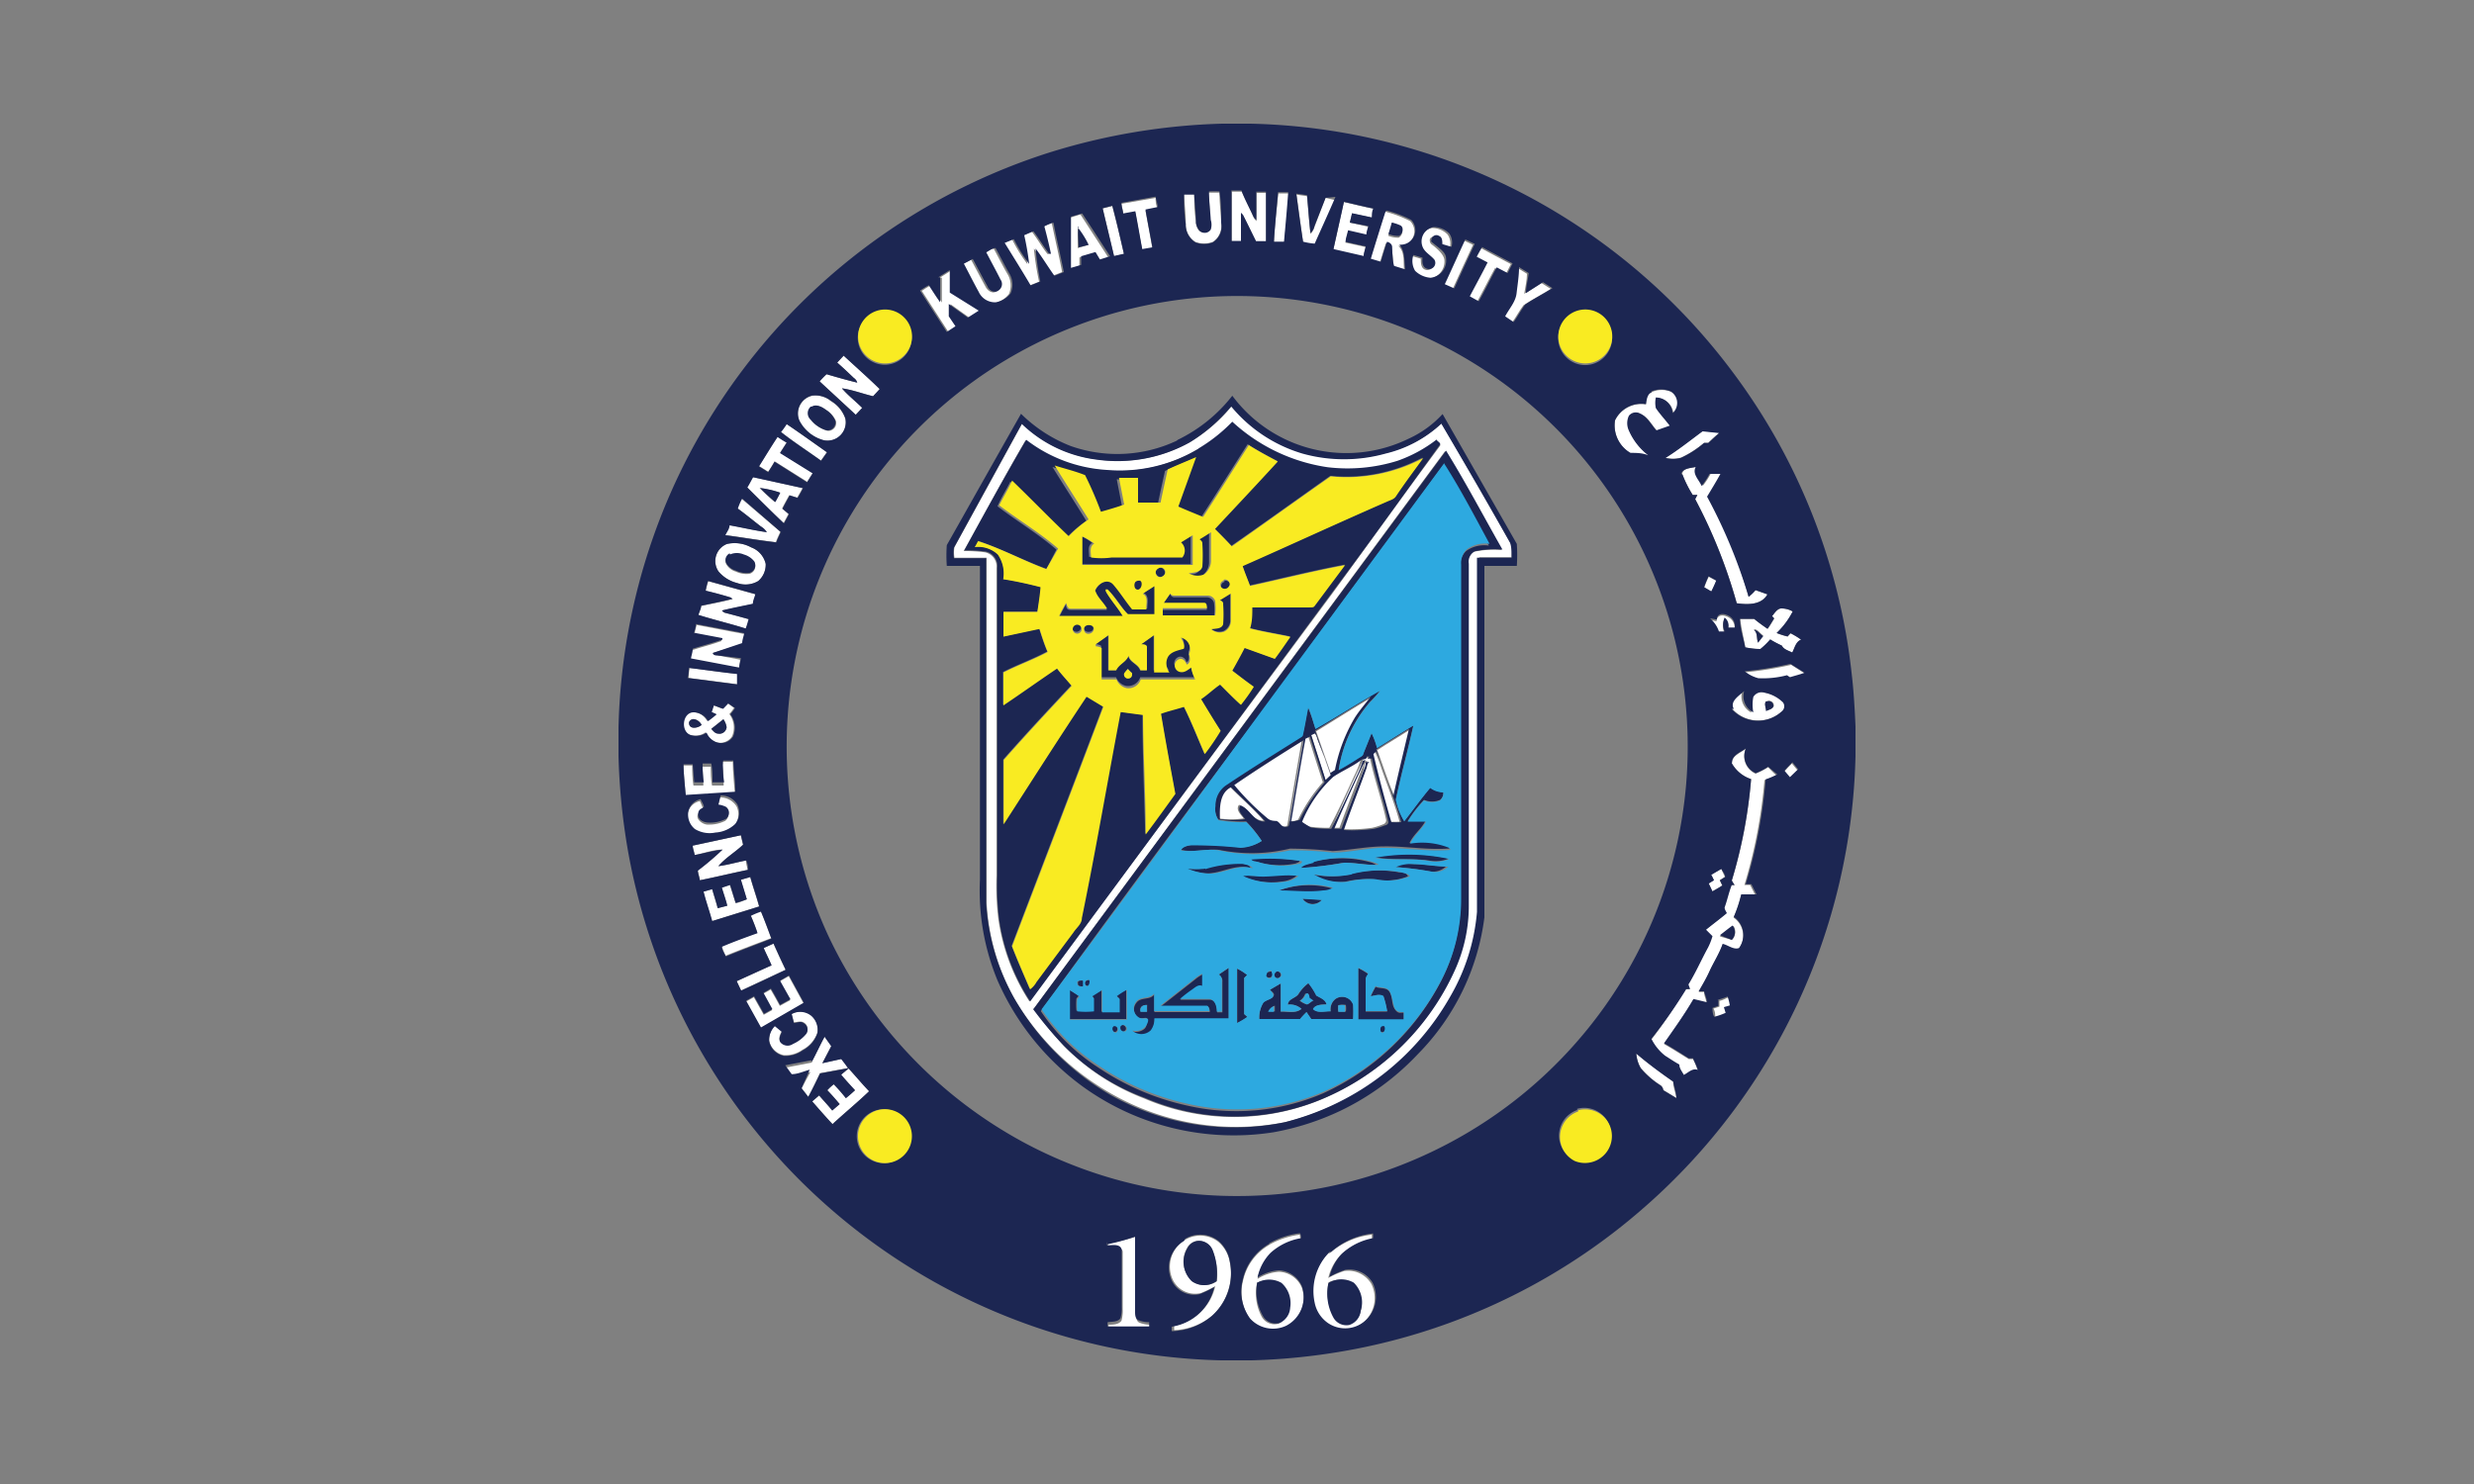 <svg id="Layer_1" data-name="Layer 1" xmlns="http://www.w3.org/2000/svg" viewBox="0 0 100 60"><rect x="0" y="0" width="100" height="60" fill="#808080" stroke="none"/><defs><style>.cls-1{fill:#fff;}.cls-2{fill:#1c2652;}.cls-3{fill:#f9eb22;}.cls-4{fill:#2da9e0;}</style></defs><title>Artboard 5</title><path class="cls-1" d="M48.87,7.79c.14,0,.28,0,.42,0,0,.42.06.84.07,1.26a.76.76,0,0,1-.34.73,1,1,0,0,1-.7,0A.83.83,0,0,1,47.93,9c0-.4-.06-.79-.07-1.19h.41c0,.38,0,.75.07,1.13a.6.6,0,0,0,.11.37.29.29,0,0,0,.45-.05.64.64,0,0,0,0-.39c0-.36,0-.73-.07-1.1"/><path class="cls-1" d="M49.78,7.75h.41c.14.33.31.64.46,1a.52.52,0,0,0,.14.19c0-.38,0-.76,0-1.14h.39c0,.66,0,1.32,0,2h-.4c-.18-.36-.35-.72-.53-1.07l-.08-.08c0,.38,0,.76,0,1.14l-.38,0c0-.66,0-1.32,0-2"/><path class="cls-1" d="M51.67,7.82l.41,0c0,.66-.11,1.32-.17,2l-.41,0c0-.66.11-1.32.17-2"/><path class="cls-1" d="M52.4,7.87l.43.06c.05.51.08,1,.14,1.53a.61.61,0,0,0,.16-.28L53.58,8,54,8.1c-.27.64-.56,1.26-.84,1.89a2.57,2.57,0,0,1-.47-.08c-.1-.68-.19-1.36-.28-2"/><path class="cls-1" d="M45.33,8.24,46.71,8c0,.14,0,.28.08.42l-.49.1c.09.51.19,1,.28,1.53l-.41.07c-.1-.51-.18-1-.28-1.53l-.48.09c0-.14-.06-.28-.08-.43"/><path class="cls-1" d="M54.32,8.17c.4.09.79.19,1.19.27,0,.12,0,.24-.06.36l-.8-.17L54.56,9l.74.17c0,.11,0,.23-.08.34l-.74-.17c0,.16-.07.31-.1.47l.82.18-.09.39-1.22-.27c.14-.65.29-1.3.43-1.95"/><path class="cls-1" d="M44.57,8.43l.39-.1c.17.64.32,1.29.47,1.94l-.4.09c-.15-.64-.31-1.29-.46-1.93"/><path class="cls-1" d="M56,8.56a4.8,4.8,0,0,1,1,.38.59.59,0,0,1-.48,1c.28.25.19.67.24,1l-.45-.14c0-.26,0-.53-.08-.78s-.13-.15-.21-.19c-.09.27-.17.54-.25.8l-.4-.12c.19-.63.39-1.27.59-1.9m.29.46c0,.15-.09.31-.14.46a1,1,0,0,0,.42.08c.15-.07.22-.32.08-.42A1.52,1.52,0,0,0,56.26,9"/><path class="cls-1" d="M43.22,8.81l.45-.14,1.13,1.74-.41.13-.18-.31-.58.18,0,.35-.41.12c0-.69,0-1.38,0-2.07m.34.38c0,.28,0,.56,0,.84L44,9.9a3.76,3.76,0,0,0-.46-.71"/><path class="cls-1" d="M42.14,9.19A2.87,2.87,0,0,1,42.51,9c.13.66.29,1.31.42,2l-.38.15c-.26-.36-.49-.75-.76-1.1A11.83,11.83,0,0,0,42,11.39l-.39.15L40.54,9.83l.37-.15a6.42,6.42,0,0,0,.62,1,11.24,11.24,0,0,0-.2-1.16l.37-.16c.23.29.41.62.64.91l.07,0c-.08-.38-.17-.75-.27-1.12"/><path class="cls-1" d="M57.46,10.08a.59.59,0,0,1,.42-.86.88.88,0,0,1,.63.26.64.64,0,0,1,.09.54l-.37-.11c0-.12,0-.28-.13-.33s-.32,0-.31.14.08.16.14.21.41.31.45.56a.7.7,0,0,1-.63.78,1,1,0,0,1-.62-.28.76.76,0,0,1-.07-.64l.37.11c0,.17,0,.4.2.45a.25.25,0,0,0,.28-.37c-.14-.17-.34-.27-.45-.46"/><path class="cls-1" d="M58.33,11.53c.28-.6.55-1.21.83-1.81l.38.18c-.28.6-.56,1.2-.83,1.8l-.38-.17"/><path class="cls-1" d="M39.79,10.23c.12-.05.24-.18.38-.17.18.33.35.67.54,1a.88.88,0,0,1,.07.83,1,1,0,0,1-.58.36.72.72,0,0,1-.71-.42c-.21-.38-.4-.76-.6-1.14l.36-.19c.2.37.39.74.59,1.1.08.16.28.29.44.18a.31.31,0,0,0,.09-.45c-.18-.38-.39-.74-.58-1.11"/><path class="cls-1" d="M59.63,10.41a3.72,3.72,0,0,1,.21-.39c.41.23.82.44,1.23.66l-.2.39-.44-.23c-.25.45-.48.92-.73,1.37l-.36-.2c.24-.46.49-.91.72-1.37l-.43-.23"/><path class="cls-1" d="M61.33,10.83l.39.24c0,.27-.07.54-.11.81l.69-.44.38.24c-.36.23-.74.42-1.1.66-.17.22-.3.48-.47.71l-.34-.23c.16-.31.46-.56.46-.93s.07-.71.1-1.06"/><path class="cls-1" d="M38,11.22l.46-.29c0,.3,0,.61,0,.91l1.17.73-.44.28-.77-.55,0,.5.27.4-.35.23-1.08-1.67c.11-.08.23-.15.35-.22.15.23.3.47.46.69,0-.33,0-.67,0-1"/><path class="cls-1" d="M34.1,14.38c.49.43,1,.89,1.45,1.35-.08.1-.17.19-.26.29-.42-.1-.83-.26-1.26-.32.25.29.55.52.82.79l-.26.28-1.46-1.35a3.83,3.83,0,0,1,.28-.29c.41.12.83.24,1.24.34a.38.38,0,0,0-.14-.19c-.22-.21-.44-.42-.67-.62l.26-.28"/><path class="cls-1" d="M66.77,15.85a1,1,0,0,1,.8,0,.55.55,0,0,1,.07.87.69.69,0,0,0-.68-.63,1,1,0,0,0,0,.43c.17.25.38.47.56.71l-.54.19c-.21-.23-.36-.55-.66-.68a.35.35,0,0,0-.45.09.74.74,0,0,0,0,.6,2.51,2.51,0,0,0,.79,1c-.24-.06-.49-.06-.73-.1A1.29,1.29,0,0,1,65.28,17a1.18,1.18,0,0,1,1.25-.65c0-.18,0-.41.24-.49"/><path class="cls-1" d="M32.8,16a1,1,0,0,1,.79.22,1.35,1.35,0,0,1,.58.71.74.74,0,0,1-.86.88,1.58,1.58,0,0,1-1-.8.74.74,0,0,1,.49-1m0,.45a.35.35,0,0,0,0,.53,1.25,1.25,0,0,0,.65.43.32.32,0,0,0,.34-.4,1,1,0,0,0-.39-.44c-.16-.12-.38-.23-.56-.12"/><path class="cls-1" d="M49.8,16.41a5.94,5.94,0,0,0,2.87,1.9,6.28,6.28,0,0,0,3.36,0,5,5,0,0,0,2.23-1.2c.94,1.6,1.87,3.2,2.78,4.82.11.17.05.4.06.6H59.79c0,4.77,0,9.55,0,14.32a8.17,8.17,0,0,1-1.08,3.42,10.59,10.59,0,0,1-4.27,4.15,10.88,10.88,0,0,1-2.45.94,10.18,10.18,0,0,1-7-1.1A10.6,10.6,0,0,1,41,40.37a8.88,8.88,0,0,1-1.12-3.89q0-7,0-13.93h-1.3a1.23,1.23,0,0,1,0-.43l2.74-5a5.24,5.24,0,0,0,3,1.45,6,6,0,0,0,3.78-.69,6.57,6.57,0,0,0,1.67-1.44m-1.37,1.73a6.21,6.21,0,0,1-3.7.85,5.92,5.92,0,0,1-3.25-1.21c-.86,1.47-1.68,3-2.5,4.47a6.11,6.11,0,0,1,.86.05.59.59,0,0,1,.47.64V35.4a11.13,11.13,0,0,0,.07,1.73,8.18,8.18,0,0,0,1.26,3.36L53.85,24c1.46-2,2.89-4,4.34-5.95.09-.09-.08-.16-.12-.23a5.64,5.64,0,0,1-1.58.86,6.77,6.77,0,0,1-2.83.26,7.23,7.23,0,0,1-3.85-1.84,6.63,6.63,0,0,1-1.38,1.09M41.78,40.79A15.91,15.91,0,0,0,43,42.28a9,9,0,0,0,3.24,2.13,9.16,9.16,0,0,0,6.9.15,10.2,10.2,0,0,0,5.63-5.32,6.28,6.28,0,0,0,.56-2.63q0-6.9,0-13.8a.48.48,0,0,1,.24-.5,3.82,3.82,0,0,1,1.12-.07c-.75-1.34-1.47-2.71-2.28-4L41.78,40.79"/><path class="cls-1" d="M31.79,17.14c.55.37,1.09.76,1.63,1.14l-.24.34c-.54-.39-1.1-.75-1.62-1.16a3.71,3.71,0,0,0,.23-.32"/><path class="cls-1" d="M67.3,18.51c.53-.32,1-.72,1.52-1.09l.68.07a5.92,5.92,0,0,0-.45.41h-.17a4,4,0,0,1-.93.6,1.2,1.2,0,0,1-.65,0"/><path class="cls-1" d="M30.68,18.84c.25-.4.49-.8.75-1.19.12.08.24.16.37.23l-.27.42,1.32.82c-.08.12-.15.24-.22.36l-1.32-.83c-.08.14-.17.28-.26.42l-.37-.23"/><path class="cls-1" d="M68,19.17c0-.25.38-.25.59-.3-.15.29.14.52.24.77a3.17,3.17,0,0,0,.32-.49h.47c-.17.31-.36.61-.54.92a21.42,21.42,0,0,1,1.6,4.06,1.79,1.79,0,0,0,.28-.27l.48.17c-.25.44-.81.42-1.24.36a21,21,0,0,0-1.68-4.21l.09-.17h-.19a4.71,4.71,0,0,1-.42-.84"/><path class="cls-1" d="M30.44,19.29l2,.44c-.07.13-.14.26-.22.39l-.32-.1c-.1.18-.2.36-.29.54l.26.22-.2.37c-.5-.48-1-1-1.48-1.45.08-.13.15-.27.23-.41m.28.44a8.37,8.37,0,0,0,.62.57c.07-.13.14-.25.2-.38a3.9,3.9,0,0,0-.82-.19"/><path class="cls-1" d="M29.8,20.55a2.2,2.2,0,0,1,.17-.39l1.57,1.34c-.06.14-.13.27-.18.42-.69-.08-1.37-.2-2.06-.29.06-.13.12-.26.17-.4.51.09,1,.21,1.51.28a.72.72,0,0,0-.23-.23c-.32-.24-.63-.5-.95-.73"/><path class="cls-1" d="M29.36,22a1.4,1.4,0,0,1,1,.13.93.93,0,0,1,.59.67.87.87,0,0,1-.3.69,1,1,0,0,1-.86.08,1.42,1.42,0,0,1-.75-.47.75.75,0,0,1,.32-1.1m.14.41a.3.3,0,0,0-.15.39.65.65,0,0,0,.39.31,1,1,0,0,0,.56.09.32.32,0,0,0,.19-.46.81.81,0,0,0-.42-.28.71.71,0,0,0-.57,0"/><path class="cls-1" d="M69.07,23.32l.31.16c-.06.15-.13.3-.2.44l-.29-.17a3.25,3.25,0,0,1,.18-.43"/><path class="cls-1" d="M28.53,23.89a2.79,2.79,0,0,1,.1-.39l1.91.53c0,.13-.07.26-.1.39-.42.09-.84.17-1.25.27a.24.24,0,0,0,.15.1c.31.07.62.16.93.25,0,.13-.07.25-.12.38-.63-.2-1.27-.35-1.91-.55,0-.12.08-.25.11-.37.42-.09.85-.17,1.27-.28l-.09-.06c-.33-.1-.66-.19-1-.27"/><path class="cls-1" d="M71.61,24.92c.11-.12.21-.29.38-.32a.91.91,0,0,1,.48.13,3.25,3.25,0,0,1-.65.87v0a3.22,3.22,0,0,0,.44.14l.12-.13a3.07,3.07,0,0,1,.43.26c-.22.08-.26.34-.36.52-.15-.08-.34-.12-.42-.28a4.23,4.23,0,0,1-.47-.25,3,3,0,0,1-.4.39,3.26,3.26,0,0,1-.61-.07c-.07-.38-.16-.76-.21-1.15l.57,0c.17.14.35.27.54.4.1-.13.18-.28.27-.42l-.11-.12m-.72.55c.15.12.1.35.17.52l.21-.27c-.13-.07-.22-.26-.38-.25"/><path class="cls-1" d="M69.39,25.05c.08-.25.38-.17.54-.05a.47.47,0,0,1,.18.43l-.26,0a.4.4,0,0,0-.15-.4.68.68,0,0,0,0,.56l-.23,0a1.2,1.2,0,0,0-.36-.53l.27.06"/><path class="cls-1" d="M28.08,25.65c0-.13.05-.25.08-.38l1.95.37c0,.13-.05.27-.08.4-.41.11-.81.24-1.21.36,0,.09.12.08.19.1l.9.17c0,.12,0,.25-.07.38l-1.95-.37c0-.13.05-.26.07-.39.4-.13.81-.23,1.2-.37l0-.06-1.11-.21"/><path class="cls-1" d="M70.55,27.18a14.26,14.26,0,0,0,1.85-.3l.57.36c-.19.07-.39.12-.59.18l-.12-.08a3.79,3.79,0,0,1-1.16.12,1.44,1.44,0,0,1-.55-.28"/><path class="cls-1" d="M27.84,27c.66.08,1.31.18,2,.25,0,.14,0,.28,0,.42l-2-.26c0-.13,0-.27.05-.41"/><path class="cls-1" d="M70,28.67c-.17-.31.22-.53.42-.72a.73.73,0,0,0,.37.86,1.85,1.85,0,0,1,0-.62A.41.41,0,0,1,71.3,28a1.48,1.48,0,0,1,.79.39.27.27,0,0,1-.07.38,1.42,1.42,0,0,1-2-.11m1.38-.31c-.12.1,0,.26,0,.39.1-.05.25-.07.3-.19a.19.19,0,0,0-.26-.2"/><path class="cls-1" d="M53.2,29.57c.75-.46,1.49-.93,2.25-1.38a9.23,9.23,0,0,0-.65.86,6.58,6.58,0,0,0-.8,2.11l-.2.13-.6-1.72"/><path class="cls-1" d="M29.19,28.65l.21-.22.27.19a2.35,2.35,0,0,1-.19.25.91.91,0,0,1,.11.9.57.57,0,0,1-.79.17.69.69,0,0,1-.28-.33.74.74,0,0,1-.64.1c-.42-.14-.34-.91.12-.92a.67.67,0,0,1,.58.36c.12-.09.24-.18.35-.28l-.2-.09c0-.09.07-.18.09-.27l.37.14m-1.34.55c0,.31.35.25.51.11-.08-.18-.39-.37-.51-.11m.9.27c.08.08.15.18.27.19a.29.29,0,0,0,.35-.26.75.75,0,0,0-.13-.32l-.49.39"/><path class="cls-1" d="M55.67,30.33c.44-.29.89-.55,1.32-.83-.21.9-.43,1.8-.63,2.7-.26-.61-.46-1.25-.69-1.87"/><path class="cls-1" d="M53,29.72l.15-.07c.06.05.07.15.1.22.18.5.39,1,.54,1.47l-.21.2c-.19-.61-.39-1.21-.58-1.82"/><path class="cls-1" d="M52.72,29.86l.16-.09c.19.62.39,1.24.59,1.86a6.52,6.52,0,0,0-1,1.51.84.84,0,0,1-.35.07c.19-1.12.37-2.24.58-3.35"/><path class="cls-1" d="M49.82,31.75c.91-.64,1.85-1.23,2.8-1.82-.2,1.13-.39,2.27-.58,3.4,0,.1-.14.1-.22.09s-.19-.21-.33-.23a.47.47,0,0,1-.31-.09,10.84,10.84,0,0,1-1.36-1.35"/><path class="cls-1" d="M70,30.86c0-.3.35-.42.56-.58a.77.77,0,0,0,.4,1,3.06,3.06,0,0,0,.51-.26c.1.11.21.22.32.32a3.15,3.15,0,0,1-.47.2,20.36,20.36,0,0,1-.81,4.24h.23l.21.41h-.57a4.88,4.88,0,0,1-.31.91.89.89,0,0,1,.22,1.26c-.22.08-.44-.12-.66-.17-.13.38-.36.72-.52,1.08s-.29.56-.45.84l.22,0c0,.14.07.29.11.44l-.54-.13c-.36.62-.77,1.2-1.19,1.79.33.19.66.4,1,.61l.17,0a3.9,3.9,0,0,1,.2.47c-.22-.09-.39.12-.57.2-.07-.14-.21-.26-.18-.42-.2-.11-.39-.24-.58-.36a2,2,0,0,1-.55-.68A20.45,20.45,0,0,0,68.12,40l.16,0a1.07,1.07,0,0,1-.07-.19c.3-.47.52-1,.79-1.49a2,2,0,0,0,.18-.46l-.26-.26c.28-.22.57-.44.84-.67,0-.07-.14-.14-.09-.23.11-.3.17-.61.29-.91h.16A1.74,1.74,0,0,1,70,35.6a19.66,19.66,0,0,0,.78-4.1,1.42,1.42,0,0,1-.78-.64m-.49,7L70,38a.44.44,0,0,0,.07-.56c-.17.12-.34.26-.51.39"/><path class="cls-1" d="M55.44,30.47l.12-.11a5.52,5.52,0,0,1,.28.71c.25.71.53,1.42.73,2.15a2.68,2.68,0,0,1-.4,0c-.27-.92-.51-1.84-.73-2.77"/><path class="cls-1" d="M55.18,30.55l.23,0a.2.2,0,0,0-.22.08l.18,0c.17.85.48,1.68.66,2.53,0,.09-.06.15-.13.17a2.49,2.49,0,0,1-.44.14,6.2,6.2,0,0,1-1.22.05c.28-.83.61-1.64.9-2.46,0-.1,0-.26.17-.29l-.19,0a.67.67,0,0,1-.08.33c-.3.79-.61,1.58-.9,2.37h-.29c.4-.94.83-1.87,1.27-2.79l-.12.05a4.8,4.8,0,0,1-.27.66c-.32.7-.64,1.4-1,2.08a5.51,5.51,0,0,1-.81-.05,2.85,2.85,0,0,1-.37-.23,5.09,5.09,0,0,1,1.26-1.82c.37-.25.79-.42,1.14-.69.09,0,.27,0,.22-.15"/><path class="cls-1" d="M29.22,30.8l.4,0c0,.42.05.84.08,1.26l-2,.13c0-.41-.06-.83-.08-1.24l.36,0c0,.27,0,.54.05.81l.4,0c0-.25,0-.51-.05-.76l.35,0c0,.25,0,.5.05.76l.47,0c0-.27,0-.55-.05-.83"/><path class="cls-1" d="M72.11,31.21c.1-.12.21-.23.32-.34l.23.28-.33.32-.22-.26"/><path class="cls-1" d="M49.25,33.08c0-.45,0-1,.45-1.28.46.46.95.89,1.38,1.38-.47,0-.6-.51-1-.64-.15.21.08.39.19.55a3.49,3.49,0,0,1-1,0"/><path class="cls-1" d="M29.09,32.24a.78.78,0,0,1,.68.36.75.75,0,0,1-.08.79,1.25,1.25,0,0,1-.8.35,1.15,1.15,0,0,1-.83-.14.73.73,0,0,1-.27-.69.65.65,0,0,1,.5-.52c.05.11.09.22.14.32-.12.08-.25.17-.24.32s.26.33.45.31a1.4,1.4,0,0,0,.67-.15.3.3,0,0,0,0-.49,1,1,0,0,0-.3-.09l.09-.37"/><path class="cls-1" d="M28,34.19l1.94-.42.09.38c-.31.31-.7.53-1,.87.38-.05.75-.16,1.12-.23,0,.13.05.25.07.38-.64.13-1.29.29-1.94.42,0-.13-.05-.26-.08-.39a11.63,11.63,0,0,0,1-.85c-.38,0-.75.15-1.13.22,0-.12-.05-.25-.08-.38"/><path class="cls-1" d="M69.16,35.37l.41-.24.15.32-.21.14.1.21c-.13.09-.26.16-.4.24l-.15-.32.21-.13a2.26,2.26,0,0,0-.11-.22"/><path class="cls-1" d="M29.94,35.57l.38-.11c.11.4.25.79.36,1.19l-1.9.59c-.11-.4-.25-.79-.35-1.19l.35-.1c.07.26.16.51.23.77l.38-.1c-.06-.25-.15-.49-.22-.73l.33-.11c.08.24.15.49.23.73.15,0,.3-.09.45-.15l-.24-.79"/><path class="cls-1" d="M30.34,37a3,3,0,0,1,.41-.17c.15.36.28.73.42,1.1-.61.23-1.23.46-1.84.71-.06-.13-.11-.26-.16-.39.48-.19,1-.38,1.44-.55-.08-.24-.17-.47-.27-.7"/><path class="cls-1" d="M30.86,38.33l.4-.18c.16.36.32.71.49,1.06l-1.8.84-.18-.38c.47-.21.94-.44,1.41-.64-.1-.24-.22-.47-.32-.7"/><path class="cls-1" d="M31.53,39.67l.35-.2.6,1.1-1.73,1-.6-1.07.32-.18.4.71.34-.19-.36-.66.3-.17c.13.22.25.44.37.66l.42-.23-.41-.73"/><path class="cls-1" d="M69.45,40.47c.14,0,.28-.09.42-.15a2.37,2.37,0,0,1,.09.36l-.24.07.07.23a2.8,2.8,0,0,1-.46.16c0-.12,0-.24-.07-.36l.24-.08c0-.08,0-.16,0-.23"/><path class="cls-1" d="M32,41a.71.71,0,0,1,.8.05.76.76,0,0,1,.24.69,1.22,1.22,0,0,1-.6.7,1.17,1.17,0,0,1-.76.22.75.75,0,0,1-.59-.6.8.8,0,0,1,.23-.6l.28.23c-.07.13-.15.29-.05.43a.38.38,0,0,0,.5.06,1.44,1.44,0,0,0,.54-.41.3.3,0,0,0-.12-.44c-.12-.06-.25,0-.38,0L32,41"/><path class="cls-1" d="M32.82,42.91c.17-.35.33-.7.51-1l.27.38-.36.69.77-.17.27.37-1.14.21c-.15.32-.3.64-.47.95L32.4,44l.36-.66c-.24.06-.48.13-.73.18l-.26-.36,1.05-.2"/><path class="cls-1" d="M66.14,42.59c.47.42,1,.77,1.49,1.14,0,.22.09.44.13.66l-.53-.32a.27.27,0,0,0-.12-.2,3.47,3.47,0,0,1-.79-.69,1.36,1.36,0,0,1-.18-.59"/><path class="cls-1" d="M34,43.45l.3-.25c.28.3.54.62.83.92-.48.46-1,.88-1.48,1.33-.28-.3-.55-.61-.82-.92l.28-.24c.17.2.36.4.53.61l.3-.26c-.16-.19-.33-.38-.5-.56a2,2,0,0,1,.26-.24,6.55,6.55,0,0,1,.49.56c.13-.1.25-.21.37-.32-.19-.21-.38-.41-.56-.63"/><path class="cls-1" d="M44.8,50.27A8.86,8.86,0,0,0,45.92,50v3.12c0,.12,0,.28.12.35a1.17,1.17,0,0,0,.45.09v.17H44.81v-.17c.17,0,.4,0,.52-.16a1.44,1.44,0,0,0,.05-.46c0-.77,0-1.54,0-2.31,0-.26-.4-.14-.59-.18a.68.68,0,0,1,0-.14"/><path class="cls-1" d="M47.9,50.13a1.19,1.19,0,0,1,1.36.09,1.4,1.4,0,0,1,.45.82A2.31,2.31,0,0,1,49,53.19a2.56,2.56,0,0,1-1.54.59l0-.18A2.08,2.08,0,0,0,49.12,52a4.41,4.41,0,0,1-.58.28,1,1,0,0,1-1.15-.57,1.26,1.26,0,0,1,.51-1.58m.08.33a1.08,1.08,0,0,0,.21,1.34.86.86,0,0,0,1,0A2.53,2.53,0,0,0,49,50.55a.6.6,0,0,0-.5-.38.53.53,0,0,0-.52.29"/><path class="cls-1" d="M51.3,50.33a3.36,3.36,0,0,1,1.24-.41s0,.15.05.2a2.44,2.44,0,0,0-1.23.59,2,2,0,0,0-.53,1,1.84,1.84,0,0,1,.87-.29,1.05,1.05,0,0,1,.92.64A1.31,1.31,0,0,1,52,53.64a1.25,1.25,0,0,1-1.46-.29,1.85,1.85,0,0,1-.3-1.55,2.21,2.21,0,0,1,1.07-1.47m-.5,1.54A2,2,0,0,0,51,53.24a.59.59,0,0,0,.67.28.72.72,0,0,0,.43-.62,1.1,1.1,0,0,0-.35-1,1,1,0,0,0-1,0"/><path class="cls-1" d="M53.75,50.67a3.06,3.06,0,0,1,1.7-.75,1.8,1.8,0,0,1,0,.19,2.55,2.55,0,0,0-1.25.62,2,2,0,0,0-.51.94,3.65,3.65,0,0,1,.64-.28,1.09,1.09,0,0,1,1.1.52,1.29,1.29,0,0,1-.4,1.62,1.23,1.23,0,0,1-1.42,0,1.31,1.31,0,0,1-.52-.81,2.24,2.24,0,0,1,.61-2.06m0,1.19a2,2,0,0,0,.2,1.36.6.6,0,0,0,.65.31A.67.67,0,0,0,55,53a1.11,1.11,0,0,0-.36-1.12,1,1,0,0,0-1,0"/><path class="cls-2" d="M49.41,5h1.11A25,25,0,0,1,70.13,15.17a24.83,24.83,0,0,1,4.72,12.11c.08.69.12,1.39.15,2.09v1.21a25,25,0,0,1-8.51,18.21,24.87,24.87,0,0,1-10.68,5.53,25.58,25.58,0,0,1-5.23.68H49.36a24.92,24.92,0,0,1-17.72-8,25,25,0,0,1-6.3-12.85A26.33,26.33,0,0,1,25,30.57V29.42A25,25,0,0,1,42.5,6.14,25.75,25.75,0,0,1,49.41,5m-.54,2.79c0,.37.05.74.07,1.1a.64.64,0,0,1,0,.39.29.29,0,0,1-.45.05A.6.6,0,0,1,48.34,9c0-.38-.05-.75-.07-1.13h-.41c0,.4,0,.79.07,1.19a.83.83,0,0,0,.39.74,1,1,0,0,0,.7,0A.76.76,0,0,0,49.36,9c0-.42,0-.84-.07-1.26a3,3,0,0,0-.42,0m.91,0c0,.66,0,1.32,0,2l.38,0c0-.38,0-.76,0-1.14l.08.08c.18.35.35.71.53,1.07h.4c0-.67,0-1.33,0-2h-.39c0,.38,0,.76,0,1.14a.52.52,0,0,1-.14-.19c-.15-.32-.32-.63-.46-1h-.41m1.89.07c-.06.66-.12,1.32-.17,2l.41,0c.06-.66.12-1.32.17-2l-.41,0m.73,0c.09.68.18,1.36.28,2a2.57,2.57,0,0,0,.47.08c.28-.63.57-1.26.84-1.89L53.58,8l-.45,1.14a.53.53,0,0,1-.16.28c-.06-.51-.09-1-.14-1.53l-.43-.06m-7.07.37c0,.15.05.29.07.43l.49-.09c.1.51.18,1,.28,1.53l.41-.07c-.09-.51-.19-1-.28-1.53l.49-.1c0-.14-.06-.28-.08-.42l-1.38.25m9-.07c-.14.65-.29,1.3-.43,1.94l1.22.28c0-.13.06-.26.08-.39l-.81-.18c0-.16.07-.31.1-.47l.74.17c0-.12.05-.23.08-.34L54.56,9l.09-.38.8.17c0-.12,0-.24.06-.36-.4-.08-.79-.18-1.19-.27m-9.75.26c.15.64.31,1.29.46,1.93l.4-.09c-.15-.65-.3-1.3-.47-1.94l-.39.1M56,8.56c-.2.63-.4,1.27-.59,1.9l.4.12c.08-.26.16-.53.25-.8.08,0,.2.08.21.19s0,.52.08.78l.45.14c-.05-.33,0-.75-.24-1a.59.59,0,0,0,.48-1,4.8,4.8,0,0,0-1-.38m-12.75.25c0,.69,0,1.38,0,2.07l.41-.12,0-.35.58-.17.18.3.41-.13c-.38-.58-.75-1.16-1.13-1.73l-.45.13m-1.08.38c.1.37.19.74.27,1.12l-.07,0c-.23-.29-.41-.62-.64-.91l-.37.16a11.24,11.24,0,0,1,.2,1.16,6.42,6.42,0,0,1-.62-1l-.37.15c.35.57.71,1.14,1.05,1.72l.39-.16a11.83,11.83,0,0,1-.19-1.33c.27.35.5.74.76,1.1l.38-.15c-.13-.66-.29-1.31-.42-2a2.87,2.87,0,0,0-.37.15m15.32.89c.11.19.31.29.45.46a.25.25,0,0,1-.28.37c-.21-.05-.22-.28-.2-.45l-.37-.11a.76.76,0,0,0,.07.64,1,1,0,0,0,.62.28.7.7,0,0,0,.63-.78c0-.25-.27-.41-.45-.56s-.16-.11-.14-.2a.2.2,0,0,1,.31-.15c.13.05.13.21.13.33l.37.11a.64.64,0,0,0-.09-.54.88.88,0,0,0-.63-.26.59.59,0,0,0-.42.86m.87,1.45.38.17c.27-.6.55-1.2.83-1.8l-.38-.18c-.28.6-.55,1.21-.83,1.81m-18.54-1.3c.19.37.39.73.58,1.11a.31.31,0,0,1-.09.45c-.16.11-.37,0-.44-.18-.2-.36-.39-.73-.59-1.1l-.36.19c.2.38.39.76.6,1.14a.72.72,0,0,0,.71.42,1,1,0,0,0,.58-.36.88.88,0,0,0-.07-.83c-.19-.33-.36-.68-.54-1-.14,0-.26.12-.38.17m19.83.18.44.23c-.23.46-.48.91-.72,1.37l.36.2c.26-.45.48-.92.73-1.37l.44.23.2-.39c-.41-.22-.82-.43-1.23-.66-.08.13-.15.26-.22.39m1.71.42c0,.35-.06.71-.1,1.06s-.3.62-.46.93l.34.23c.17-.23.3-.49.47-.71.36-.24.74-.43,1.1-.66l-.38-.24-.69.44c0-.27.08-.54.11-.81l-.39-.24M38,11.22c0,.34,0,.68,0,1-.16-.22-.31-.46-.46-.69-.12.07-.24.14-.35.22l1.08,1.67.35-.23-.27-.4,0-.5.77.55.44-.28-1.17-.73c0-.3,0-.61,0-.91l-.46.29M48.92,12A18.22,18.22,0,0,0,33.46,37.79,18.37,18.37,0,0,0,41.4,46.2a18.22,18.22,0,0,0,16.17.51A18.16,18.16,0,0,0,68.15,31.76,18.22,18.22,0,0,0,48.92,12m-13.49.62a1.09,1.09,0,1,0,1.38.74,1.08,1.08,0,0,0-1.38-.74m28.29,0a1.1,1.1,0,0,0-.68.7,1.09,1.09,0,1,0,2.12.29,1.1,1.1,0,0,0-1.44-1M34.1,14.38l-.26.28c.23.2.45.41.67.62a.33.33,0,0,1,.14.19c-.41-.1-.83-.22-1.24-.34a3.83,3.83,0,0,0-.28.29l1.46,1.35.26-.28c-.27-.27-.57-.5-.82-.79.43.06.84.22,1.26.32l.27-.29c-.48-.46-1-.92-1.46-1.35m32.67,1.47c-.19.08-.21.31-.24.49a1.18,1.18,0,0,0-1.25.65,1.29,1.29,0,0,0,.62,1.32c.24,0,.49,0,.73.1a2.51,2.51,0,0,1-.79-1,.7.7,0,0,1,0-.6.35.35,0,0,1,.45-.09c.3.13.45.45.66.68l.54-.19c-.18-.24-.39-.46-.56-.71a1,1,0,0,1,0-.43.69.69,0,0,1,.68.63.55.55,0,0,0-.07-.87,1,1,0,0,0-.8,0M32.8,16a.74.74,0,0,0-.49,1,1.55,1.55,0,0,0,1,.8.74.74,0,0,0,.86-.88,1.31,1.31,0,0,0-.58-.71A1,1,0,0,0,32.8,16m-1,1.15a3.71,3.71,0,0,1-.23.32c.52.41,1.08.77,1.62,1.16l.24-.34c-.54-.38-1.08-.77-1.63-1.14M67.3,18.51a1.2,1.2,0,0,0,.65,0,4,4,0,0,0,.93-.6h.17l.44-.4-.67-.07c-.5.37-1,.77-1.52,1.09m-36.62.33.37.23c.09-.14.18-.28.26-.42l1.31.83.23-.36-1.32-.82.27-.42c-.13-.07-.25-.15-.37-.23-.26.39-.5.79-.75,1.19M68,19.17a4.71,4.71,0,0,0,.42.84h.19l-.09.17a21,21,0,0,1,1.68,4.21c.43.06,1,.08,1.24-.36l-.48-.17a1.79,1.79,0,0,1-.28.27A21.42,21.42,0,0,0,69,20.08c.18-.3.37-.61.54-.92H69.1a3.17,3.17,0,0,1-.32.49c-.1-.25-.39-.48-.24-.77-.21.05-.54.05-.59.3m-37.51.12c-.08.14-.15.28-.23.41.48.49,1,1,1.48,1.45l.2-.37-.26-.22c.09-.18.19-.36.29-.54l.32.1c.08-.13.15-.26.22-.39l-2-.44m-.64,1.26c.32.23.63.49.94.73a.66.66,0,0,1,.24.23c-.5-.07-1-.19-1.51-.28,0,.14-.11.27-.17.4.69.09,1.37.21,2.06.29.05-.15.12-.28.18-.42L30,20.16a2.2,2.2,0,0,0-.17.39M29.37,22a.74.74,0,0,0-.33,1.1,1.42,1.42,0,0,0,.75.47,1,1,0,0,0,.86-.08.87.87,0,0,0,.3-.69.93.93,0,0,0-.59-.67,1.38,1.38,0,0,0-1-.13m39.7,1.3a4.07,4.07,0,0,0-.18.44l.29.17c.07-.14.14-.29.2-.44l-.31-.17m-40.54.58c.34.08.67.17,1,.27l.09.06c-.42.11-.85.19-1.27.28,0,.12-.07.25-.11.37.63.2,1.28.35,1.91.55.05-.13.08-.25.12-.38l-.93-.25a.24.24,0,0,1-.15-.1c.41-.1.83-.18,1.25-.27,0-.13.07-.26.1-.39l-1.91-.53a2.79,2.79,0,0,0-.1.39m43.08,1,.11.12c-.09.14-.17.29-.27.42-.19-.13-.37-.26-.54-.4l-.57,0c0,.39.14.77.21,1.15a3.26,3.26,0,0,0,.61.07,3,3,0,0,0,.4-.39,4.23,4.23,0,0,0,.47.25c.08.16.27.2.42.28.1-.18.14-.44.36-.52a3.07,3.07,0,0,0-.43-.26l-.12.13a3.22,3.22,0,0,1-.44-.14v0a3.25,3.25,0,0,0,.65-.87A.91.91,0,0,0,72,24.6c-.17,0-.27.2-.38.32m-2.22.13L69.12,25a1.2,1.2,0,0,1,.36.53l.23,0a.68.68,0,0,1,0-.56.4.4,0,0,1,.15.4l.26,0a.47.47,0,0,0-.18-.43c-.16-.12-.47-.2-.54.05m-41.31.6,1.11.21,0,.06c-.39.14-.8.24-1.2.37,0,.13-.05.26-.07.39l1.95.37c0-.13.05-.26.07-.38L29,26.5c-.07,0-.16,0-.19-.1L30,26c0-.13.06-.27.08-.4l-1.95-.37c0,.12-.05.25-.08.38m42.47,1.53a1.44,1.44,0,0,0,.55.28,3.79,3.79,0,0,0,1.16-.12l.12.08c.2-.06.4-.11.59-.18l-.57-.36a14.55,14.55,0,0,1-1.85.3M27.84,27c0,.14,0,.28-.05.41l2,.26c0-.13,0-.28,0-.42-.66-.07-1.31-.17-2-.25M70,28.67a1.42,1.42,0,0,0,2,.11.27.27,0,0,0,.07-.38A1.48,1.48,0,0,0,71.3,28a.39.39,0,0,0-.43.18,1.63,1.63,0,0,0,0,.62.73.73,0,0,1-.37-.86c-.2.19-.59.41-.42.72m-40.85,0-.37-.14-.09.27.2.09c-.11.1-.23.19-.35.28a.67.67,0,0,0-.58-.36c-.46,0-.54.78-.12.92a.74.74,0,0,0,.64-.1.69.69,0,0,0,.28.33.57.57,0,0,0,.79-.17.91.91,0,0,0-.11-.9,2.35,2.35,0,0,0,.19-.25l-.27-.19-.21.22M70,30.86a1.38,1.38,0,0,0,.78.64A19.66,19.66,0,0,1,70,35.6a1.74,1.74,0,0,0,.11.18H70c-.12.3-.18.61-.29.91,0,.09.06.16.09.23-.27.23-.56.44-.84.67l.26.26a2.58,2.58,0,0,1-.18.46c-.27.49-.49,1-.79,1.49a1.07,1.07,0,0,0,.07.19l-.16,0A20.45,20.45,0,0,1,66.75,42a2,2,0,0,0,.55.68c.19.12.38.25.58.36,0,.16.11.28.18.42.18-.09.35-.29.57-.2a3.9,3.9,0,0,0-.2-.47l-.17,0c-.33-.21-.66-.42-1-.61.41-.59.83-1.17,1.19-1.79l.54.13c0-.15-.08-.3-.11-.44l-.22,0c.16-.28.32-.55.45-.84s.39-.7.52-1.08c.22.05.44.25.66.17a.89.89,0,0,0-.21-1.26,5.7,5.7,0,0,0,.3-.91H71l-.21-.41h-.23a20.36,20.36,0,0,0,.81-4.24,3.15,3.15,0,0,0,.47-.2L71.47,31a2.62,2.62,0,0,1-.5.26.76.76,0,0,1-.4-1c-.21.15-.57.27-.56.57M29.22,30.8c0,.28,0,.56.05.83l-.47,0c0-.26,0-.51-.05-.76l-.35,0c0,.25,0,.51.05.76l-.39,0L28,30.9l-.37,0c0,.41.05.83.09,1.24l2-.13c0-.42-.06-.84-.08-1.26l-.4,0m42.89.41.22.26.33-.32-.23-.28c-.11.11-.22.22-.32.34m-43,1-.09.37a1,1,0,0,1,.3.09.3.3,0,0,1,0,.49,1.4,1.4,0,0,1-.67.15c-.19,0-.44-.08-.45-.31s.12-.24.23-.32c0-.1-.09-.21-.13-.32a.65.65,0,0,0-.5.52.75.75,0,0,0,.27.69,1.15,1.15,0,0,0,.83.14,1.25,1.25,0,0,0,.8-.35.75.75,0,0,0,.08-.79.78.78,0,0,0-.68-.36M28,34.19c0,.13.06.26.08.38.38-.07.75-.18,1.13-.22a11.63,11.63,0,0,1-1,.85c0,.13.06.26.08.39.65-.13,1.3-.29,1.94-.42,0-.13,0-.25-.07-.38-.37.07-.74.18-1.12.23.28-.34.67-.56,1-.87l-.09-.38L28,34.19m41.17,1.18a2.26,2.26,0,0,1,.11.22l-.21.13.15.32c.13-.08.27-.15.4-.24l-.1-.21.21-.13c0-.12-.1-.22-.15-.33l-.41.24m-39.22.2.24.79c-.15.06-.3.1-.45.15-.08-.24-.15-.49-.23-.73l-.33.11c.07.24.16.48.22.73l-.39.1c-.06-.26-.15-.51-.22-.77l-.35.1c.1.4.24.79.35,1.19l1.9-.59c-.11-.4-.25-.79-.36-1.19l-.38.11m.4,1.46c.1.23.19.46.27.7-.48.17-1,.36-1.44.55,0,.13.1.26.16.39.61-.25,1.23-.48,1.84-.72-.13-.36-.27-.73-.42-1.09a3,3,0,0,0-.41.17m.52,1.3c.1.23.22.46.32.7l-1.41.64.18.38c.6-.27,1.2-.56,1.8-.84-.17-.35-.33-.7-.49-1.06l-.4.18m.67,1.34.41.73-.42.23c-.12-.22-.24-.44-.37-.66l-.3.17.36.66-.34.19-.4-.71-.32.18.6,1.08,1.73-1-.6-1.1-.35.2m37.92.79a2,2,0,0,0,0,.24l-.24.08c0,.12,0,.24.07.36a2.8,2.8,0,0,0,.46-.16l-.07-.23.24-.07a2.37,2.37,0,0,0-.09-.36,3.45,3.45,0,0,1-.42.14M32,41l.09.36c.13,0,.26-.09.38,0a.3.3,0,0,1,.12.44,1.44,1.44,0,0,1-.54.41.38.38,0,0,1-.5-.06c-.1-.14,0-.3.05-.43l-.28-.23a.8.8,0,0,0-.23.6.75.75,0,0,0,.59.6,1.17,1.17,0,0,0,.76-.22,1.22,1.22,0,0,0,.6-.7.76.76,0,0,0-.24-.69A.71.71,0,0,0,32,41m.79,1.87-1.05.2.26.36c.25,0,.49-.12.73-.18L32.4,44l.27.35c.17-.31.32-.63.48-.95l1.13-.21c-.09-.13-.18-.25-.28-.37l-.76.17.36-.69-.27-.38c-.18.34-.34.69-.51,1m33.32-.32a1.36,1.36,0,0,0,.18.59,3.47,3.47,0,0,0,.79.69.27.27,0,0,1,.12.2l.53.32c0-.22-.09-.44-.13-.67a17.69,17.69,0,0,1-1.49-1.13M34,43.45c.18.22.37.42.56.63-.12.11-.24.22-.37.32a6.55,6.55,0,0,0-.49-.56,2,2,0,0,0-.26.24c.18.18.34.37.5.56l-.3.26c-.17-.21-.36-.41-.53-.61l-.28.24c.27.31.54.62.82.92.49-.45,1-.87,1.48-1.33-.29-.3-.55-.62-.83-.92l-.3.25m1.46,1.43a1.09,1.09,0,1,0,1.35,1,1.1,1.1,0,0,0-1.35-1m28.29,0a1.09,1.09,0,0,0-.14,2,1.09,1.09,0,0,0,1.28-1.67,1.08,1.08,0,0,0-1.14-.38m-19,5.38a.68.68,0,0,0,0,.14c.19,0,.54-.08.59.18,0,.77,0,1.54,0,2.31a1.44,1.44,0,0,1-.05.46c-.12.16-.35.13-.52.16v.17h1.68v-.17a1.17,1.17,0,0,1-.45-.09c-.12-.07-.12-.23-.12-.35V50a8.86,8.86,0,0,1-1.12.31m3.1-.14a1.26,1.26,0,0,0-.51,1.58,1,1,0,0,0,1.15.57,4.41,4.41,0,0,0,.58-.28,2.08,2.08,0,0,1-1.72,1.6l0,.18A2.56,2.56,0,0,0,49,53.19,2.31,2.31,0,0,0,49.71,51a1.4,1.4,0,0,0-.45-.82,1.19,1.19,0,0,0-1.36-.09m3.4.2a2.21,2.21,0,0,0-1.07,1.47,1.85,1.85,0,0,0,.3,1.55,1.25,1.25,0,0,0,1.46.29A1.31,1.31,0,0,0,52.62,52a1.07,1.07,0,0,0-.92-.64,1.84,1.84,0,0,0-.87.29,2,2,0,0,1,.53-1,2.44,2.44,0,0,1,1.23-.59s0-.15-.05-.2a3.36,3.36,0,0,0-1.24.41m2.45.34a2.24,2.24,0,0,0-.61,2.06,1.31,1.31,0,0,0,.52.81,1.23,1.23,0,0,0,1.42,0,1.29,1.29,0,0,0,.4-1.62,1.09,1.09,0,0,0-1.1-.52,3.65,3.65,0,0,0-.64.28,2,2,0,0,1,.51-.94,2.51,2.51,0,0,1,1.25-.62,1.8,1.8,0,0,0,0-.19,3.06,3.06,0,0,0-1.7.75"/><path class="cls-2" d="M56.26,9a1.52,1.52,0,0,1,.36.12c.14.1.07.35-.08.42a1,1,0,0,1-.42-.08c.05-.15.09-.31.14-.46"/><path class="cls-2" d="M43.56,9.19A3.76,3.76,0,0,1,44,9.9L43.6,10c0-.28-.05-.56,0-.84"/><path class="cls-2" d="M47.61,17.78A6.25,6.25,0,0,0,49.81,16a5.74,5.74,0,0,0,7.12,1.74,4.25,4.25,0,0,0,1.38-1h0l3,5.25a6.62,6.62,0,0,1,0,.89H60c0,4.74,0,9.47,0,14.21a9.59,9.59,0,0,1-2.69,5.53,10.58,10.58,0,0,1-3.13,2.29,10.72,10.72,0,0,1-2.71.87,10.42,10.42,0,0,1-7.72-1.86,10.54,10.54,0,0,1-3.43-4.28,9.49,9.49,0,0,1-.71-4.08c0-4.22,0-8.45,0-12.68H38.27a5.85,5.85,0,0,1,0-.84c1-1.77,2-3.55,3-5.31a5.92,5.92,0,0,0,2,1.3,5.65,5.65,0,0,0,4.29-.21m2.19-1.37a6.78,6.78,0,0,1-1.67,1.44,6,6,0,0,1-3.78.69,5.29,5.29,0,0,1-3-1.44l-2.74,5a1.23,1.23,0,0,0,0,.43h1.3q0,7,0,13.93A8.88,8.88,0,0,0,41,40.37a10.68,10.68,0,0,0,3.9,3.91,10.18,10.18,0,0,0,7,1.1,10.88,10.88,0,0,0,2.45-.94,10.59,10.59,0,0,0,4.27-4.15,8.17,8.17,0,0,0,1.08-3.42c0-4.77,0-9.54,0-14.32H61.1c0-.2,0-.42-.06-.6-.91-1.62-1.84-3.22-2.78-4.82A5,5,0,0,1,56,18.34a6.25,6.25,0,0,1-3.35,0,5.92,5.92,0,0,1-2.88-1.9"/><path class="cls-2" d="M32.81,16.44c.18-.11.4,0,.56.12a1,1,0,0,1,.39.44.32.32,0,0,1-.34.4,1.25,1.25,0,0,1-.65-.43.35.35,0,0,1,0-.53"/><path class="cls-2" d="M48.43,18.14a6.63,6.63,0,0,0,1.38-1.09,7.23,7.23,0,0,0,3.85,1.84,6.77,6.77,0,0,0,2.83-.26,5.64,5.64,0,0,0,1.58-.86c0,.07.21.14.12.23-1.45,2-2.88,4-4.34,5.95L41.64,40.49a8.18,8.18,0,0,1-1.26-3.36,11.13,11.13,0,0,1-.07-1.73V22.94a.59.59,0,0,0-.47-.64,6.2,6.2,0,0,0-.86-.05c.82-1.5,1.64-3,2.5-4.47A5.92,5.92,0,0,0,44.74,19a6.19,6.19,0,0,0,3.69-.85m2-.19c-.64,1-1.26,2-1.91,3-.31-.15-.64-.28-1-.42l.72-2c-.38.17-.77.32-1.15.5-.1.45-.2.9-.29,1.34l-.91,0,0-1h-.75l.21,1.08c-.31.11-.62.2-.94.29a15,15,0,0,0-.64-1.48c-.4-.16-.82-.26-1.23-.39.45.73.92,1.45,1.37,2.18a5,5,0,0,0-.78.66c-.78-.74-1.52-1.51-2.29-2.25-.16.32-.36.63-.52,1v0c.78.6,1.63,1.1,2.38,1.75L42.3,23c-.93-.34-1.81-.81-2.76-1.13,0,.08-.08.16-.13.24a1.16,1.16,0,0,1,.93.3,1.34,1.34,0,0,1,.22,1c.51.08,1,.19,1.51.32,0,.33-.08.66-.13,1l-1.37,0v1L42,25.41c.1.31.2.63.33.93-.58.31-1.2.53-1.79.83,0,.45,0,.89,0,1.33.73-.48,1.44-1,2.17-1.49.18.24.39.46.59.7-.94,1-1.87,2-2.75,3,0,.87,0,1.73,0,2.6,1.11-1.72,2.21-3.45,3.35-5.16l.68.41c-1.22,3.23-2.46,6.45-3.69,9.68.23.59.48,1.16.73,1.74a.94.94,0,0,0,.26-.3l1.49-2c.12-.19.32-.34.34-.58.52-2.78,1-5.55,1.57-8.33l.9.12c0,1.61.07,3.22.11,4.83.41-.54.8-1.09,1.2-1.64-.2-1.08-.4-2.15-.58-3.24.3-.11.62-.18.93-.28.31.62.56,1.27.84,1.91a9.73,9.73,0,0,0,.64-.94c-.27-.42-.53-.85-.79-1.28.27-.18.5-.41.77-.59.28.28.55.56.84.82a7.44,7.44,0,0,0,.52-.73c-.3-.21-.58-.43-.87-.65.17-.3.34-.61.5-.92l1.22.44c.22-.29.42-.59.63-.89-.55-.12-1.09-.2-1.63-.34,0-.28.06-.56.09-.85l2.3,0c.07,0,.17,0,.22-.06l1.23-1.65c-1.29.24-2.56.56-3.84.84-.1-.27-.21-.53-.3-.8l5.84-2.6c.13-.07.28-.1.36-.23.36-.52.73-1,1.09-1.54a6.53,6.53,0,0,1-3.73.74c-1.33.94-2.65,1.89-4,2.83-.22-.24-.45-.47-.68-.7.85-.91,1.7-1.81,2.54-2.73-.4-.21-.79-.42-1.17-.66"/><path class="cls-2" d="M41.78,40.79,58.45,18.22c.81,1.31,1.53,2.68,2.28,4a3.82,3.82,0,0,0-1.12.07.48.48,0,0,0-.24.5q0,6.9,0,13.8a6.28,6.28,0,0,1-.56,2.63,10.2,10.2,0,0,1-5.63,5.32,9.16,9.16,0,0,1-6.9-.15A9,9,0,0,1,43,42.28a15.91,15.91,0,0,1-1.25-1.49m16.6-22q-3.69,5-7.36,10c-3,4-6,8.05-8.92,12.09a8,8,0,0,0,2.29,2.26,10.42,10.42,0,0,0,3.67,1.57,8.89,8.89,0,0,0,5.46-.51,10.05,10.05,0,0,0,4.77-4.56,7.06,7.06,0,0,0,.77-3.21c0-4.52,0-9,0-13.54a.76.76,0,0,1,.23-.61,1.25,1.25,0,0,1,.92-.22c-.59-1.09-1.16-2.2-1.83-3.24h0"/><path class="cls-2" d="M30.72,19.73a3.9,3.9,0,0,1,.82.19c-.06.13-.13.25-.2.38a8.37,8.37,0,0,1-.62-.57"/><path class="cls-2" d="M48.38,21.82a4.94,4.94,0,0,0,.49-.3v1.17a.67.67,0,0,1-.29.59.73.73,0,0,1-.61-.05c.2,0,.49,0,.55-.27a7,7,0,0,0,0-.92c0-.1-.08-.16-.16-.22"/><path class="cls-2" d="M43.67,21.66a2.55,2.55,0,0,1,.48.29c-.21.11-.12.37-.13.56a3,3,0,0,0,.84,0c1,0,1.91,0,2.85,0a.44.44,0,0,0-.05-.61l.47-.29c0,.4,0,.8,0,1.2H43.68c0-.39,0-.79,0-1.18"/><path class="cls-2" d="M29.5,22.42a.71.71,0,0,1,.57,0,.81.81,0,0,1,.42.28.32.32,0,0,1-.19.46,1,1,0,0,1-.56-.09.65.65,0,0,1-.39-.31.3.3,0,0,1,.15-.39"/><path class="cls-2" d="M46.79,23c.19-.17.42.16.22.29s-.41-.16-.22-.29"/><path class="cls-2" d="M44.27,23.9c.07-.28.53-.6.76-.3s.49.71.76,1h.58c0-.21.1-.52-.15-.63.15-.11.31-.2.47-.3v1.21c-.36,0-.71,0-1.07,0-.3-.32-.51-.73-.82-1h-.08l0,.07c.21.34.48.63.69,1H42.81c.09-.18.18-.35.28-.52,0,.08,0,.24.18.23h1.47c-.13-.26-.38-.46-.47-.74"/><path class="cls-2" d="M46,23.48c.25-.07.3.38,0,.36s-.25-.33,0-.36"/><path class="cls-2" d="M49.49,23.49c.15-.06.32.14.21.27a.19.19,0,0,1-.33,0,.17.17,0,0,1,.12-.23"/><path class="cls-2" d="M47,24.42,47.3,24a.17.17,0,0,0,.18.15h1.27a.31.31,0,0,1,.32.22,2.26,2.26,0,0,1,0,.58c-.7,0-1.41,0-2.12,0,0-.1,0-.2,0-.29h1.83c0-.08,0-.24-.13-.22H47"/><path class="cls-2" d="M49.26,24.24l.47-.29v1.1a.49.49,0,0,1-.27.46.52.52,0,0,1-.52-.1c.16,0,.42,0,.48-.2a5.45,5.45,0,0,0,0-.81c0-.1-.09-.14-.18-.16"/><path class="cls-2" d="M43.42,25.21a.18.18,0,1,1-.06.25.18.18,0,0,1,.06-.25"/><path class="cls-2" d="M43.8,25.37c0-.25.36-.23.39,0s-.39.25-.39,0"/><path class="cls-2" d="M70.89,25.47c.16,0,.25.18.38.25l-.21.27c-.07-.17,0-.4-.17-.52"/><path class="cls-2" d="M44.27,26.05l.52-.37V27.1h.31c.11-.25.41-.33.5-.59.06.28.39.33.48.59h.26c0-.3,0-.6,0-.91,0-.14-.14-.13-.23-.14l.52-.37V27.1h.62a.58.58,0,0,1-.06-.63c.13-.22.41-.26.64-.33.06-.16,0-.31-.12-.45a.48.48,0,0,1,.33.67c0,.14.07.35-.09.42,0-.13-.17-.29-.33-.21a.27.27,0,0,0,.06.51c.18.05.32-.09.45-.18a1.43,1.43,0,0,0,.16.48h-2.2a.52.52,0,0,1-.58.35.58.58,0,0,1-.4-.35h-.6c0-.43,0-.85,0-1.27a.55.55,0,0,0-.24-.07m1.32,1a1.3,1.3,0,0,0-.15.18.16.16,0,0,0,.19.2c.1,0,.11-.12.13-.21a1.37,1.37,0,0,1-.17-.17"/><path class="cls-2" d="M53.17,29.46c.88-.5,1.73-1.06,2.62-1.55a4.49,4.49,0,0,1-.41.46,5.45,5.45,0,0,0-1.27,2.75c.28-.15.54-.31.8-.48.08-.05.17-.1.2-.19l.33-.82a3.07,3.07,0,0,1,.22.6c.49-.29,1-.62,1.47-.91-.22,1-.5,2-.71,3a2.63,2.63,0,0,0,.34.87c.35-.45.68-.91,1.05-1.35a.91.91,0,0,0,.53.18.38.38,0,0,1-.13.32.82.82,0,0,1-.65,0,5,5,0,0,0-.66.86h.71c-.17.33-.49.55-.64.89a2.93,2.93,0,0,1,1.58.12l.09.09c-.89.08-1.78-.09-2.67-.08-.71,0-1.4.15-2.11.19a16.37,16.37,0,0,0-1.72-.1,6.62,6.62,0,0,1-2.87.05c-.51-.05-1,.12-1.54,0,.08-.15.27-.15.41-.2a17.18,17.18,0,0,1,2,.1A1.69,1.69,0,0,0,51,34a5.33,5.33,0,0,0-.63-.79,5.38,5.38,0,0,1-1.13-.08.81.81,0,0,1-.12-.57,1,1,0,0,1,.4-.82c1-.67,2-1.29,3-1.92,0,0,.13-.07.14-.15.08-.35.14-.72.21-1.08a8.33,8.33,0,0,1,.29.84m0,.11.6,1.72.2-.13a6.58,6.58,0,0,1,.8-2.11c.19-.3.43-.57.65-.86-.76.45-1.5.92-2.25,1.38m2.47.76c.23.62.43,1.26.69,1.87.2-.9.42-1.8.63-2.7-.44.28-.88.54-1.32.83M53,29.72c.19.61.39,1.21.58,1.82l.21-.2c-.15-.49-.37-1-.54-1.46a.6.6,0,0,0-.1-.23l-.15.07m-.23.14c-.21,1.11-.39,2.23-.58,3.35a.84.84,0,0,0,.35-.07,6.52,6.52,0,0,1,1-1.51c-.2-.62-.4-1.24-.59-1.85l-.16.08m-2.9,1.88a10.28,10.28,0,0,0,1.36,1.36.47.47,0,0,0,.31.09c.14,0,.2.2.33.23s.21,0,.22-.09c.19-1.13.38-2.27.58-3.4-.95.59-1.88,1.18-2.8,1.81m5.62-1.27c.22.93.46,1.85.73,2.77a2.68,2.68,0,0,0,.4,0c-.2-.73-.48-1.44-.73-2.15a5.52,5.52,0,0,0-.28-.71l-.12.11m-.26.08c0,.16-.13.11-.22.15-.35.27-.77.44-1.14.69a5.09,5.09,0,0,0-1.26,1.82,2.85,2.85,0,0,0,.37.23,5.51,5.51,0,0,0,.81.05c.35-.68.67-1.38,1-2.08a4.8,4.8,0,0,0,.27-.66l.11-.05c-.43.92-.86,1.85-1.26,2.79h.29c.29-.79.6-1.58.9-2.37a.67.67,0,0,0,.08-.33l.19,0c-.14,0-.12.19-.17.29-.29.82-.62,1.63-.9,2.46a6.2,6.2,0,0,0,1.22-.05,2.49,2.49,0,0,0,.44-.14c.07,0,.17-.08.13-.17-.18-.85-.49-1.68-.66-2.53l-.18,0a.2.2,0,0,1,.22-.08l-.23,0m-5.93,2.53a3.49,3.49,0,0,0,1,0c-.11-.16-.34-.34-.19-.55.4.13.53.69,1,.64-.43-.49-.92-.92-1.38-1.38-.47.23-.46.83-.45,1.28"/><path class="cls-2" d="M71.42,28.36a.19.19,0,0,1,.26.2c-.05.12-.2.14-.3.19,0-.13-.08-.29,0-.39"/><path class="cls-2" d="M27.85,29.2c.12-.25.43-.07.51.11-.15.14-.54.2-.51-.11"/><path class="cls-2" d="M28.75,29.47l.49-.39a.75.75,0,0,1,.13.32.29.29,0,0,1-.35.26c-.12,0-.19-.11-.27-.19"/><path class="cls-2" d="M55.57,34.66a7.63,7.63,0,0,1,3,.05,1.43,1.43,0,0,1-.82.08c-.72-.1-1.46,0-2.19-.13"/><path class="cls-2" d="M50.53,34.73a8.21,8.21,0,0,1,2,.07c0,.07-.11.08-.15.11a3.19,3.19,0,0,1-1.62-.08c-.09,0-.21,0-.27-.1"/><path class="cls-2" d="M53,34.86a4.51,4.51,0,0,1,2.39,0,.88.88,0,0,1,.24.11c-.46,0-.92-.11-1.39-.08a14.66,14.66,0,0,1-1.75.21c.13-.14.34-.15.51-.21"/><path class="cls-2" d="M48.63,35.13a4.69,4.69,0,0,1,1.52-.21c.14,0,.32,0,.4.18-.65-.21-1.26.29-1.92.2a2.49,2.49,0,0,1-.71-.19,2.83,2.83,0,0,0,.71,0"/><path class="cls-2" d="M56.33,35.05a1.4,1.4,0,0,1,.73-.12c.46,0,.92.09,1.39.1a.79.79,0,0,1-.62.21,12.81,12.81,0,0,0-1.5-.19"/><path class="cls-2" d="M54.56,35.34a4.61,4.61,0,0,1,2-.07c.12,0,.27,0,.35.16a2.38,2.38,0,0,1-1.37.12,3.87,3.87,0,0,0-1.17.1,2.16,2.16,0,0,1-1.34-.3,3.81,3.81,0,0,0,1.54,0"/><path class="cls-2" d="M50.15,35.41a2.28,2.28,0,0,1,.45,0c.61,0,1.21-.12,1.81,0a1.13,1.13,0,0,1-.59.23,2.89,2.89,0,0,1-1.67-.24"/><path class="cls-2" d="M51.7,36a3.53,3.53,0,0,1,2.18-.07.8.8,0,0,1-.4.11c-.59,0-1.19,0-1.78,0"/><path class="cls-2" d="M52.65,36.33l.78.05a.49.49,0,0,1-.78-.05"/><path class="cls-2" d="M69.52,37.81c.17-.13.34-.27.51-.39A.44.44,0,0,1,70,38l-.44-.17"/><path class="cls-2" d="M49.27,39.4l.4-.27v2.08h-3a.75.75,0,0,1-.15.49.55.55,0,0,1-.75,0,.54.54,0,0,0,.46-.08c.13-.09.13-.26.14-.4s-.25,0-.35-.06a.42.42,0,0,1-.09-.61c.17-.25.55-.1.73-.34v.71h2.24c0-.07,0-.23-.13-.22-.62,0-1.24,0-1.86,0l1.41-1.11a1.45,1.45,0,0,1,.29-.19c0,.16,0,.32,0,.49-.16-.08-.29.07-.41.15a5.85,5.85,0,0,0-.49.38c.4,0,.79,0,1.19,0,.24,0,.3.3.3.51h.21c0-.41,0-.82,0-1.23a.29.29,0,0,0-.12-.27m-3.18,1.47.26,0a2.44,2.44,0,0,1,0-.27c-.15,0-.31.06-.27.23"/><path class="cls-2" d="M54.91,39.15a2.5,2.5,0,0,1,.39.23c0,.07-.11.14-.1.23,0,.43,0,.86,0,1.29h.87a4,4,0,0,0-.15-.6c-.14-.13-.36-.06-.52,0,.06-.14.13-.27.2-.4.19.09.46,0,.58.23s.06.49.21.69.23.1.35.13v.29H54.9c0-.69,0-1.37,0-2.06"/><path class="cls-2" d="M50,39.16a2.19,2.19,0,0,1,.41.26l-.12.12V41l.13.12a3.45,3.45,0,0,1-.41.25c0-.74,0-1.48,0-2.23"/><path class="cls-2" d="M51.17,39.42c0-.12.13-.13.21-.14s.09.16,0,.22-.24,0-.23-.08"/><path class="cls-2" d="M51.53,39.33c.11-.16.34.06.19.18a.13.13,0,0,1-.19-.18"/><path class="cls-2" d="M43.57,39.74c0-.13.15-.09.23-.09a1.85,1.85,0,0,1,0,.23c-.1,0-.27,0-.22-.14"/><path class="cls-2" d="M44,39.62c.18-.07.24.28,0,.25s-.18-.22,0-.25"/><path class="cls-2" d="M51.36,40l.41-.24c0,.38,0,.76,0,1.14.28,0,.6.09.84-.11a.69.69,0,0,0-.55-.17c0-.25.34-.26.44-.45a1.73,1.73,0,0,1,.39-.42,2.65,2.65,0,0,1,.32.5c.16.1.37.16.41.36-.18,0-.45,0-.54.19.18.18.48.06.71.09a.53.53,0,0,1,.18-.49.47.47,0,0,1,.73.22,5.62,5.62,0,0,1,0,.58H53l-.19-.28a3.45,3.45,0,0,0-.26.28c-.55,0-1.1,0-1.65,0a1.18,1.18,0,0,1,.16-.66c.11-.11.29-.13.4-.25s-.07-.19-.13-.28m1.2.45a.94.94,0,0,0,.28.15c.09,0,.17-.1.26-.15l-.16-.11c0-.08,0-.25-.16-.16a.52.52,0,0,1-.22.27m1.56.18a2.11,2.11,0,0,0,0,.26h.31a.86.86,0,0,0,0-.27,1,1,0,0,0-.24,0m-2.86.26h.23v-.23a.41.41,0,0,0-.23.22"/><path class="cls-2" d="M44.11,40.26l.41-.26c0,.3,0,.6,0,.9h.71v-.54l-.12-.11a2.85,2.85,0,0,1,.41-.26v1.21h-2.3c0-.4,0-.79,0-1.19l.38.25-.09.11a2.68,2.68,0,0,0,0,.49,3.14,3.14,0,0,0,.69,0c0-.18,0-.35,0-.53l-.11-.11"/><path class="cls-2" d="M45,41.46a.14.14,0,0,1,.11.25c-.15.06-.23-.16-.11-.25"/><path class="cls-2" d="M45.27,41.49c.13-.15.34.08.19.19s-.24-.06-.19-.19"/><path class="cls-2" d="M55.86,41.47c.17-.06.23.26,0,.26s-.19-.22,0-.26"/><path class="cls-2" d="M48,50.46a.53.53,0,0,1,.52-.29.6.6,0,0,1,.5.38,2.53,2.53,0,0,1,.15,1.25.86.86,0,0,1-1,0A1.08,1.08,0,0,1,48,50.46"/><path class="cls-2" d="M50.8,51.87a1,1,0,0,1,1,0,1.1,1.1,0,0,1,.35,1,.72.72,0,0,1-.43.62.59.59,0,0,1-.67-.28,2,2,0,0,1-.23-1.37"/><path class="cls-2" d="M53.72,51.86a1,1,0,0,1,1,0A1.11,1.11,0,0,1,55,53a.67.67,0,0,1-.46.57.6.6,0,0,1-.65-.31,2,2,0,0,1-.2-1.36"/><path class="cls-3" d="M35.43,12.57a1.09,1.09,0,1,1-.71,1.31,1.09,1.09,0,0,1,.71-1.31"/><path class="cls-3" d="M63.73,12.57a1.09,1.09,0,1,1-.69.7,1.09,1.09,0,0,1,.69-.7"/><path class="cls-3" d="M50.48,18c.38.24.77.45,1.17.66-.84.92-1.69,1.82-2.54,2.73.23.23.46.46.68.7,1.34-.94,2.66-1.89,4-2.83a6.57,6.57,0,0,0,3.74-.74c-.37.51-.74,1-1.1,1.54-.08.13-.23.16-.36.22-2,.87-3.89,1.75-5.84,2.61.09.27.2.53.3.8,1.28-.28,2.55-.6,3.84-.84l-1.23,1.65c-.05.08-.15.05-.22.06l-2.3,0c0,.29,0,.57-.09.85.54.14,1.08.22,1.63.34-.21.3-.41.6-.63.89l-1.22-.44c-.16.31-.33.62-.5.92.29.22.57.44.87.65a7.44,7.44,0,0,1-.52.73c-.29-.26-.56-.54-.84-.82-.27.18-.5.41-.77.59.26.43.52.86.79,1.28a9.73,9.73,0,0,1-.64.94c-.28-.64-.53-1.29-.84-1.91-.31.1-.63.17-.93.28.18,1.09.38,2.16.58,3.24-.4.55-.79,1.1-1.2,1.64,0-1.61-.1-3.22-.11-4.83l-.9-.12c-.53,2.78-1,5.55-1.57,8.33,0,.24-.22.39-.34.58l-1.49,2a.94.94,0,0,1-.26.3c-.25-.58-.5-1.15-.73-1.74,1.23-3.23,2.47-6.45,3.69-9.68l-.68-.41c-1.14,1.71-2.24,3.44-3.35,5.16,0-.87,0-1.73,0-2.6.88-1,1.81-2,2.75-3-.2-.24-.41-.46-.59-.7-.73.49-1.44,1-2.17,1.49,0-.44,0-.88,0-1.33.59-.3,1.21-.52,1.79-.83-.13-.3-.23-.62-.33-.93l-1.46.31v-1l1.37,0c.05-.34.1-.67.13-1-.5-.13-1-.24-1.51-.32a1.34,1.34,0,0,0-.22-1,1.16,1.16,0,0,0-.93-.3c.05-.08.09-.16.13-.24,1,.32,1.83.79,2.76,1.13l.48-.83c-.75-.65-1.6-1.15-2.38-1.75v0c.16-.33.36-.64.52-1,.77.74,1.51,1.51,2.29,2.25A5,5,0,0,1,44,21c-.45-.73-.92-1.45-1.37-2.18.41.13.83.23,1.23.39a15,15,0,0,1,.64,1.48c.32-.09.63-.18.94-.29l-.21-1.08H46l0,1,.91,0c.09-.44.19-.89.29-1.34.38-.18.77-.33,1.15-.5l-.72,2c.31.14.64.27,1,.42.65-1,1.27-2,1.91-3m-2.1,3.87c.08.06.17.11.16.22a7,7,0,0,1,0,.92c-.06.24-.35.23-.55.27a.73.73,0,0,0,.61.05.69.69,0,0,0,.29-.59V21.52c-.16.1-.32.21-.49.3m-4.71-.16c0,.39,0,.79,0,1.18h4.46c0-.4,0-.8,0-1.2l-.47.29a.44.44,0,0,1,.05.61c-.94,0-1.9,0-2.85,0a3,3,0,0,1-.84,0c0-.19-.08-.45.13-.56a2.55,2.55,0,0,0-.48-.29M46.79,23c-.19.13,0,.45.22.29s0-.46-.22-.29m-2.52.87c.08.28.34.48.48.74H43.27c-.13,0-.14-.15-.18-.23-.1.17-.19.34-.28.52h2.57c-.21-.34-.48-.63-.69-1l0-.07h.08c.31.31.52.72.82,1,.36,0,.71,0,1.07,0V23.7c-.16.11-.32.2-.47.31.25.11.12.42.15.63h-.58c-.27-.33-.5-.7-.76-1s-.69,0-.76.3M46,23.48c-.21,0-.18.39,0,.36s.21-.43,0-.36m3.46,0a.17.17,0,0,0-.12.23.19.19,0,0,0,.33,0c.11-.13-.06-.33-.21-.27m-2.5.93h1.7c.14,0,.11.14.13.22H47c0,.09,0,.19,0,.29.71,0,1.42,0,2.12,0a2.82,2.82,0,0,0,0-.58.32.32,0,0,0-.33-.22H47.48A.19.19,0,0,1,47.3,24l-.31.45m2.27-.18c.09,0,.2.06.18.16a5.45,5.45,0,0,1,0,.81c-.06.2-.32.17-.48.2a.52.52,0,0,0,.52.1.48.48,0,0,0,.27-.46V24l-.47.29m-5.84,1a.18.18,0,1,0,.27.21.18.18,0,0,0-.27-.21m.38.16c0,.25.35.22.39,0s-.41-.25-.39,0m.47.68a.55.55,0,0,1,.24.07c0,.42,0,.84,0,1.27h.6a.58.58,0,0,0,.4.35.52.52,0,0,0,.58-.35h2.2a1.43,1.43,0,0,1-.16-.48c-.13.09-.27.22-.45.18a.27.27,0,0,1-.06-.51c.16-.08.28.08.33.21.16-.07.14-.28.09-.42a.48.48,0,0,0-.33-.67c.07.14.18.29.12.45-.23.07-.51.11-.64.33a.58.58,0,0,0,.06.63h-.62V25.68l-.52.37c.09,0,.25,0,.23.14,0,.31,0,.61,0,.91h-.26c-.08-.26-.42-.31-.48-.59-.09.26-.39.34-.5.59h-.31V25.68l-.52.37"/><path class="cls-3" d="M45.59,27.05a1.37,1.37,0,0,0,.17.17c0,.09,0,.18-.13.21a.16.16,0,0,1-.19-.2,1.3,1.3,0,0,1,.15-.18"/><path class="cls-3" d="M35.5,44.88a1.09,1.09,0,1,1-.79.8,1.09,1.09,0,0,1,.79-.8"/><path class="cls-3" d="M63.79,44.89a1.09,1.09,0,0,1,1.14.38,1.09,1.09,0,0,1-1.28,1.67,1.09,1.09,0,0,1,.14-2"/><path class="cls-4" d="M58.38,18.75h0c.67,1.05,1.24,2.15,1.83,3.24a1.25,1.25,0,0,0-.92.22.76.76,0,0,0-.23.61c0,4.51,0,9,0,13.54a7.06,7.06,0,0,1-.77,3.21,10,10,0,0,1-4.77,4.56,8.89,8.89,0,0,1-5.46.51,10.42,10.42,0,0,1-3.67-1.57,8.08,8.08,0,0,1-2.29-2.26c3-4,5.95-8.06,8.91-12.09l7.37-10M53.17,29.46c-.1-.27-.16-.57-.29-.84-.07.36-.13.73-.21,1.08,0,.08-.08.11-.14.15-1,.63-2,1.25-3,1.92a1,1,0,0,0-.4.82.81.81,0,0,0,.12.57,5.38,5.38,0,0,0,1.13.08A5.33,5.33,0,0,1,51,34a1.69,1.69,0,0,1-.86.28,17.18,17.18,0,0,0-2-.1c-.14,0-.33.06-.41.2.52.09,1-.08,1.54,0a6.78,6.78,0,0,0,2.87,0,14.05,14.05,0,0,1,1.72.09c.71,0,1.4-.2,2.11-.19.89,0,1.78.16,2.67.08l-.09-.09A2.93,2.93,0,0,0,57,34.11c.15-.34.46-.56.64-.89H56.9a5,5,0,0,1,.66-.86.82.82,0,0,0,.65,0,.38.38,0,0,0,.13-.32.91.91,0,0,1-.53-.18c-.37.44-.7.9-1.05,1.35a2.63,2.63,0,0,1-.34-.87c.21-1,.49-2,.71-3-.5.29-1,.62-1.47.91a3.07,3.07,0,0,0-.22-.6l-.33.82c0,.09-.12.14-.2.19-.26.17-.52.33-.8.48a5.45,5.45,0,0,1,1.27-2.75,4.49,4.49,0,0,0,.41-.46c-.89.49-1.74,1.05-2.62,1.55m2.4,5.2c.73.13,1.47,0,2.19.13a1.43,1.43,0,0,0,.82-.08,7.62,7.62,0,0,0-3-.05m-5,.07c.06.08.18.08.27.1a3.19,3.19,0,0,0,1.62.08s.18,0,.15-.11a8.21,8.21,0,0,0-2-.07m2.48.13c-.17.06-.38.07-.51.21a14.66,14.66,0,0,0,1.75-.21c.47,0,.93.12,1.39.08a.88.88,0,0,0-.24-.11,4.51,4.51,0,0,0-2.39,0m-4.38.27a2.83,2.83,0,0,1-.71,0,2.49,2.49,0,0,0,.71.19c.66.09,1.27-.41,1.92-.2-.08-.13-.26-.14-.4-.18a4.69,4.69,0,0,0-1.52.21m7.7-.08a12.81,12.81,0,0,1,1.5.19.79.79,0,0,0,.62-.21c-.47,0-.93-.09-1.39-.1a1.4,1.4,0,0,0-.73.12m-1.77.29a3.81,3.81,0,0,1-1.54,0,2.16,2.16,0,0,0,1.34.3,3.87,3.87,0,0,1,1.17-.1,2.38,2.38,0,0,0,1.37-.12c-.08-.12-.23-.12-.35-.16a4.61,4.61,0,0,0-2,.07m-4.41.07a2.89,2.89,0,0,0,1.67.24,1.13,1.13,0,0,0,.59-.23c-.6-.09-1.2.08-1.81,0a2.28,2.28,0,0,0-.45,0M51.7,36c.59,0,1.19.08,1.78,0a.8.8,0,0,0,.4-.11A3.6,3.6,0,0,0,51.7,36m.95.34a.49.49,0,0,0,.78.05l-.78-.05M49.27,39.4a.29.29,0,0,1,.12.27c0,.41,0,.82,0,1.23h-.21c0-.21-.06-.47-.3-.51-.4,0-.79,0-1.19,0a5.85,5.85,0,0,1,.49-.38c.12-.08.25-.22.41-.15,0-.17,0-.33,0-.49a1.45,1.45,0,0,0-.29.19L46.9,40.66c.62,0,1.24,0,1.86,0,.12,0,.1.15.13.22H46.65c0-.24,0-.47,0-.71-.18.24-.56.09-.73.34a.42.42,0,0,0,.09.61c.1.08.23.05.35.06s0,.31-.14.4a.53.53,0,0,1-.46.08.55.55,0,0,0,.75,0,.75.75,0,0,0,.15-.49h3V39.13l-.4.27m5.64-.25c0,.69,0,1.37,0,2.06h1.84v-.29c-.12,0-.27,0-.35-.13s-.1-.47-.21-.69-.39-.14-.58-.23c-.07.13-.14.26-.2.4.16,0,.38-.1.52,0a3.88,3.88,0,0,1,.15.61H55.2c0-.43,0-.86,0-1.29,0-.09.06-.16.1-.23a3.07,3.07,0,0,0-.39-.23m-4.91,0c0,.75,0,1.49,0,2.23a2.91,2.91,0,0,0,.42-.25L50.29,41V39.54l.12-.12a2.19,2.19,0,0,0-.41-.26m1.18.26c0,.12.17.19.22.08s0-.15,0-.22-.22,0-.2.14m.35-.09a.13.13,0,0,0,.19.18c.15-.12-.08-.34-.19-.18m-8,.41c0,.15.12.16.22.14a1.93,1.93,0,0,0,0-.24c-.08,0-.25,0-.23.1m.41-.11c-.14,0-.1.27,0,.24s.14-.32,0-.24m7.38.38c.06.09.17.17.13.28s-.29.14-.39.25a1.11,1.11,0,0,0-.17.66c.55,0,1.1,0,1.65,0a3.45,3.45,0,0,1,.26-.28l.19.28h1.69a5.62,5.62,0,0,0,0-.58.47.47,0,0,0-.73-.22.53.53,0,0,0-.18.49c-.23,0-.53.09-.71-.09.09-.19.36-.17.55-.19-.05-.2-.26-.26-.42-.36a2.65,2.65,0,0,0-.32-.5,1.55,1.55,0,0,0-.39.42c-.1.19-.42.2-.44.45a.69.69,0,0,1,.55.17c-.24.2-.56.07-.83.11,0-.38,0-.76,0-1.14l-.41.24m-7.25.25.11.11c0,.18,0,.35,0,.53a3.07,3.07,0,0,1-.68,0,4,4,0,0,1,0-.49l.09-.11c-.12-.09-.25-.17-.38-.25,0,.39,0,.79,0,1.19h2.3c0-.4,0-.8,0-1.21a2.85,2.85,0,0,0-.41.26l.12.11v.54h-.71c0-.3,0-.6,0-.9l-.41.26m.88,1.2c-.13.09,0,.31.11.25a.14.14,0,0,0-.11-.25m.28,0a.15.15,0,0,0,.2.2c.14-.12-.07-.35-.2-.2m10.59,0c-.14,0-.11.29,0,.26s.12-.32,0-.26"/><path class="cls-4" d="M52.56,40.46a.52.52,0,0,0,.22-.27c.12-.09.14.08.16.16l.16.11c-.09,0-.17.11-.26.15a.94.94,0,0,1-.28-.15"/><path class="cls-4" d="M54.13,40.64a.87.87,0,0,1,.23,0,.86.86,0,0,1,0,.27H54.1a1.09,1.09,0,0,1,0-.26"/><path class="cls-4" d="M46.09,40.87c0-.17.12-.25.27-.23a2.44,2.44,0,0,0,0,.27l-.26,0"/><path class="cls-4" d="M51.26,40.9a.41.41,0,0,1,.23-.22v.23h-.23"/></svg>